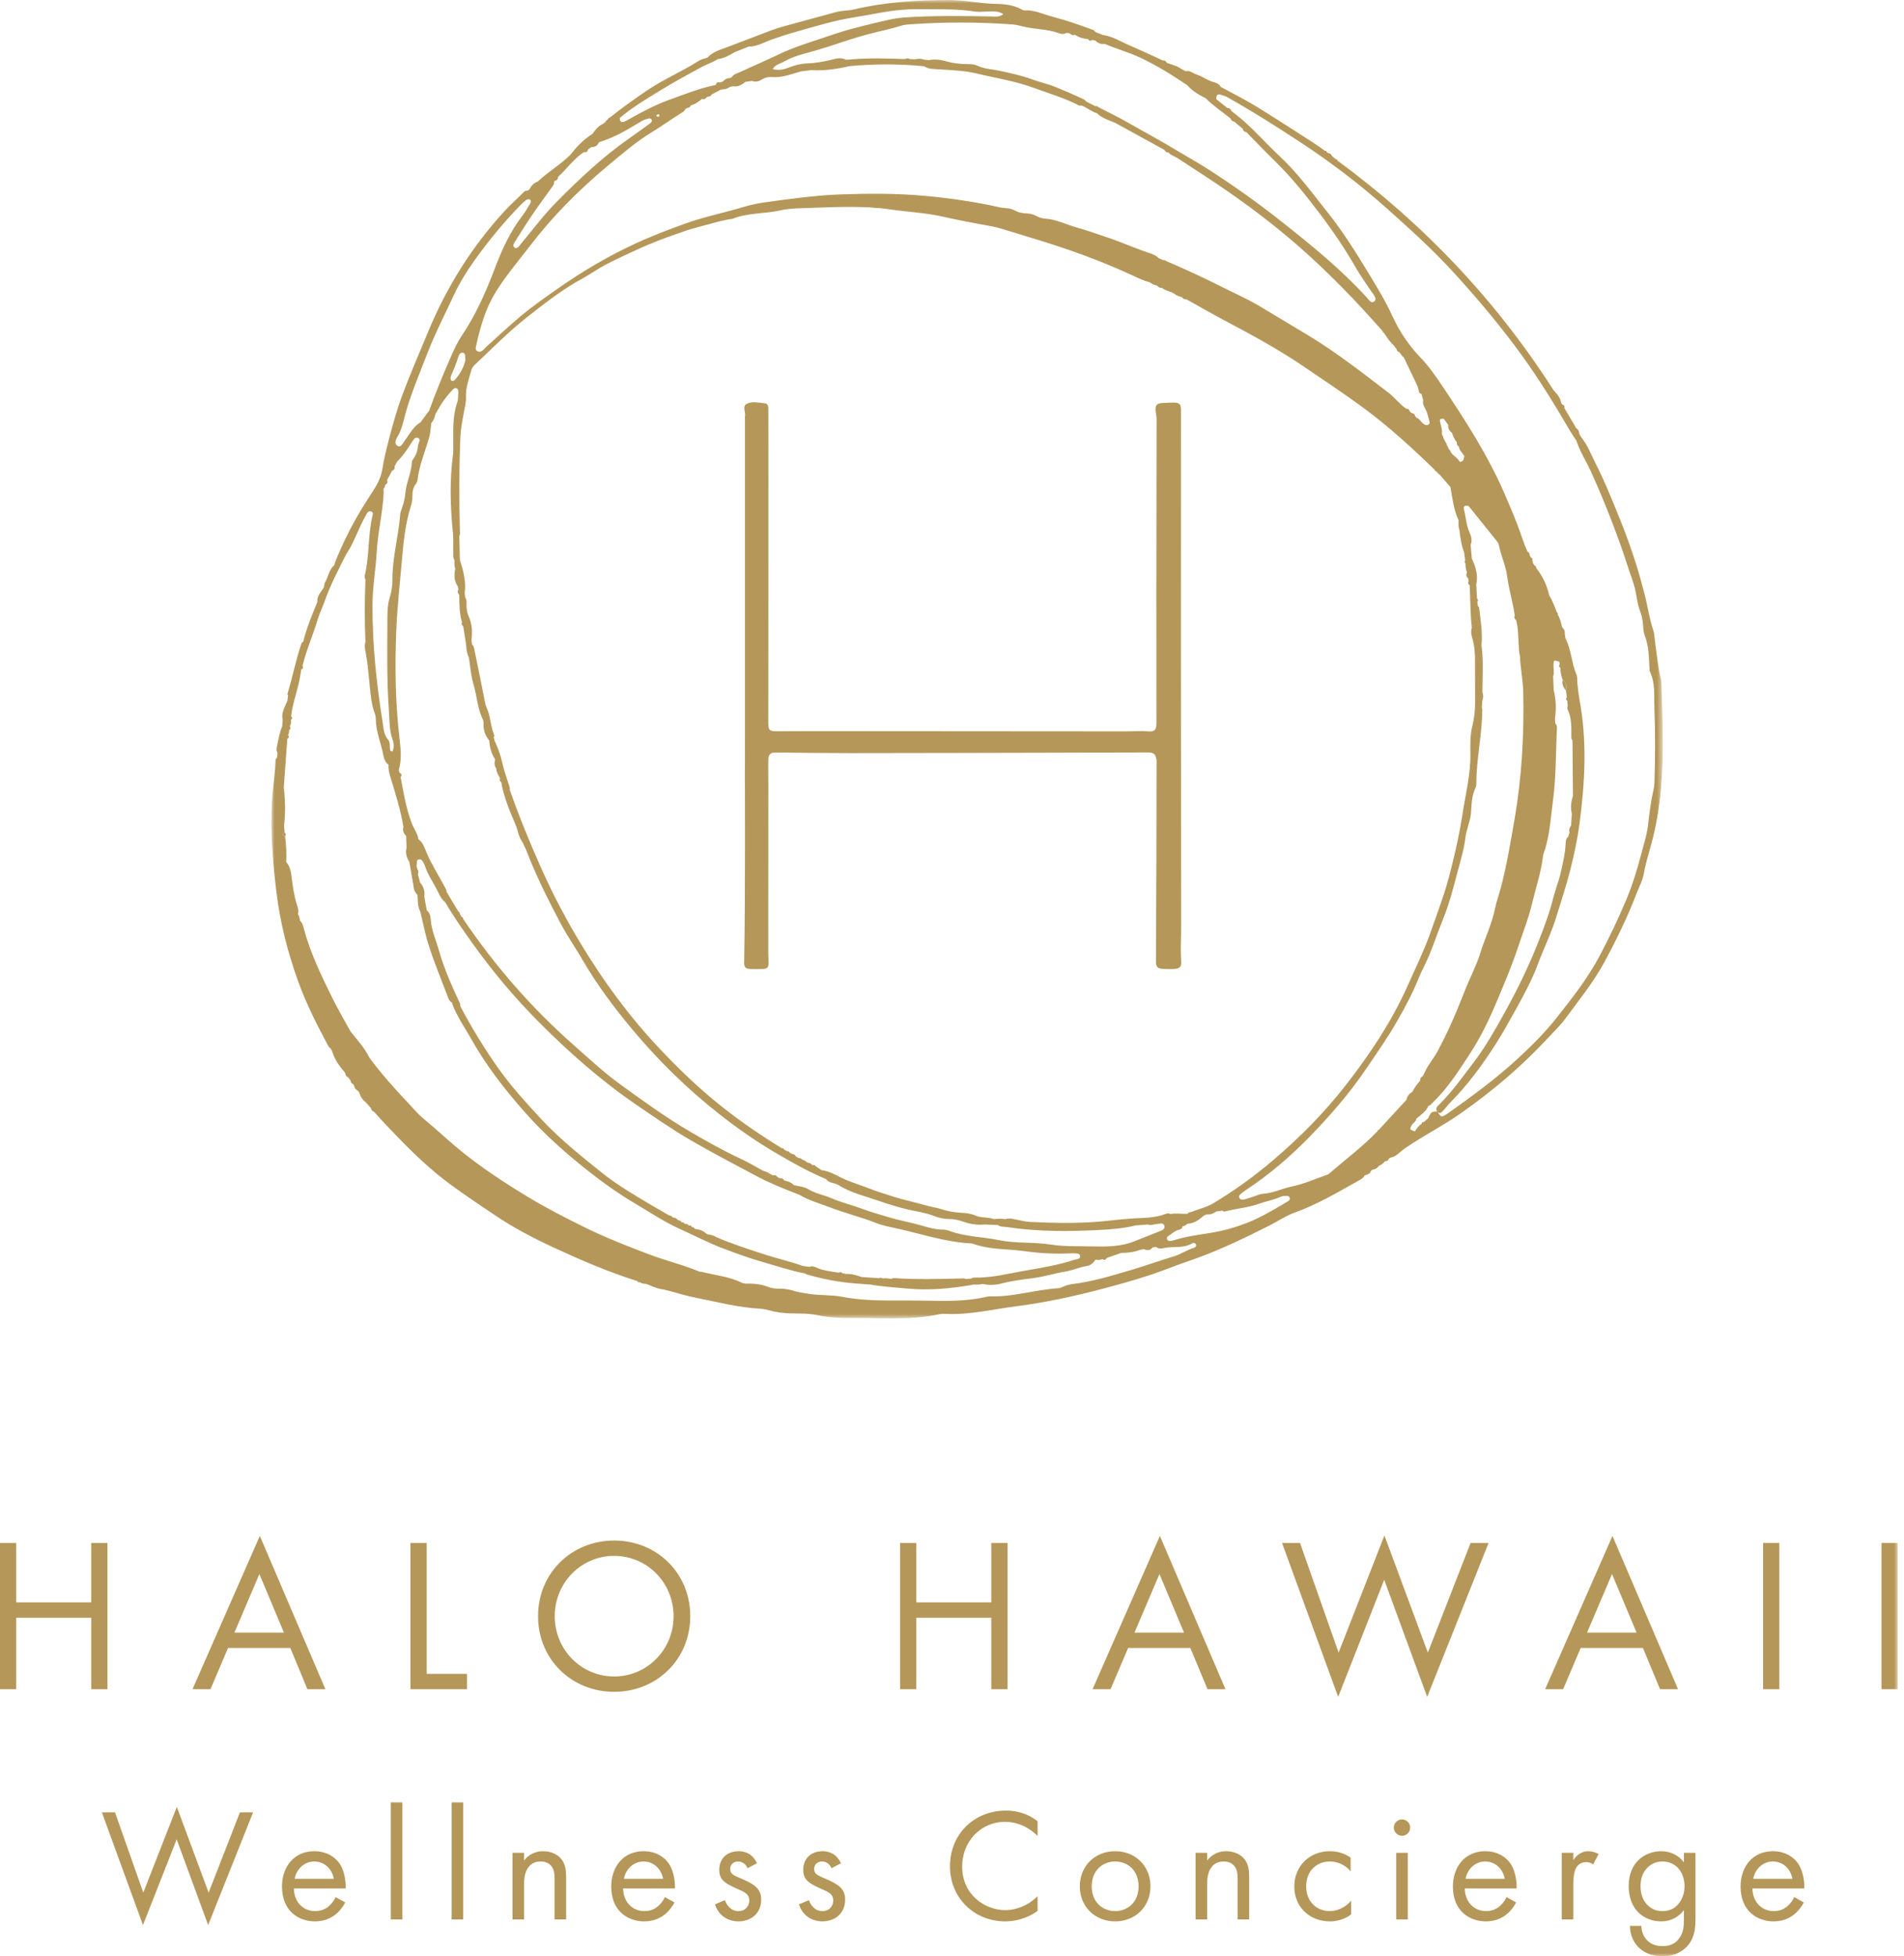 <?xml version="1.0" encoding="UTF-8"?>
<svg width="292px" height="300px" viewBox="0 0 292 300" version="1.1" xmlns="http://www.w3.org/2000/svg" xmlns:xlink="http://www.w3.org/1999/xlink">
    <title>Group 46</title>
    <defs>
        <polygon id="path-1" points="8.53333096e-15 0 213.378 0 213.378 202.175 8.53333096e-15 202.175"></polygon>
        <polygon id="path-3" points="0 300 291.038 300 291.038 0 0 0"></polygon>
    </defs>
    <g id="Design" stroke="none" stroke-width="1" fill="none" fill-rule="evenodd">
        <g id="Group-46">
            <g id="Group-3" transform="translate(41.629, 0)">
                <mask id="mask-2" fill="white">
                    <use xlink:href="#path-1"></use>
                </mask>
                <g id="Clip-2"></g>
                <path d="M212.104,119.84 C212.09,120.281 212.049,120.73 211.948,121.158 C211.523,122.969 211.314,124.802 211.098,126.649 C210.928,128.109 210.44,129.571 210.057,131.02 C209.425,133.409 208.709,135.772 207.742,138.059 C206.533,140.914 205.208,143.703 203.764,146.449 C201.913,149.968 199.48,153.063 197.039,156.146 C195.311,158.328 193.326,160.304 191.277,162.207 C187.897,165.344 184.192,168.057 180.437,170.713 C180.401,170.739 180.364,170.762 180.326,170.786 C179.417,171.355 179.387,171.369 178.877,170.536 C179.28,170.869 179.536,170.477 179.767,170.236 C180.133,169.855 180.44,169.424 180.816,169.043 C183.468,166.351 185.691,163.328 187.727,160.149 C188.873,158.358 189.893,156.501 190.92,154.647 C192.142,152.44 193.336,150.217 194.223,147.843 C195.134,145.404 196.292,143.075 197.062,140.562 C197.799,138.157 198.602,135.751 199.21,133.324 C199.774,131.07 200.273,128.769 200.587,126.437 C201.453,119.994 201.796,113.568 200.579,107.132 C200.431,106.35 200.37,105.551 200.279,104.759 C200.228,104.32 200.309,103.831 200.142,103.447 C199.364,101.654 199.363,99.631 198.448,97.886 C198.287,98.207 198.299,98.508 198.376,98.799 C198.299,98.508 198.287,98.207 198.448,97.886 C198.411,97.633 198.374,97.379 198.338,97.125 C198.133,97.019 198.001,96.88 197.932,96.713 C198.001,96.88 198.133,97.019 198.338,97.125 C198.399,96.704 198.173,96.409 197.901,96.135 C197.798,95.444 197.576,94.792 197.249,94.176 C197.325,94.042 197.28,93.961 197.139,93.921 C196.806,93.01 196.453,92.109 195.95,91.275 C195.639,90.795 195.343,90.307 195.076,89.806 C195.343,90.307 195.639,90.795 195.95,91.275 C195.621,89.758 194.971,88.392 194.019,87.168 C193.962,86.978 193.914,86.78 193.696,86.701 L193.697,86.701 C193.625,86.597 193.554,86.494 193.483,86.39 C193.47,86.437 193.465,86.478 193.467,86.515 C193.465,86.478 193.47,86.437 193.483,86.39 C193.453,86.235 193.424,86.08 193.395,85.925 C193.429,85.7 193.308,85.563 193.129,85.459 C193.074,85.361 193.019,85.262 192.964,85.164 C192.992,84.895 192.869,84.713 192.635,84.596 C192.047,83.318 191.65,81.968 191.154,80.656 C190.531,79.005 189.832,77.382 189.133,75.762 C186.56,69.802 183.047,64.382 179.448,59.017 C178.465,57.551 177.427,56.087 176.209,54.82 C174.371,52.908 172.952,50.75 171.862,48.369 C170.826,46.108 169.534,44.005 168.247,41.885 C166.295,38.669 164.297,35.476 161.955,32.545 C159.615,29.618 157.418,26.564 154.646,23.981 C152.71,22.177 150.956,20.173 148.96,18.424 C148.396,17.929 147.795,17.478 147.21,17.006 C147.125,16.699 146.914,16.564 146.605,16.567 C146.035,16.112 145.465,15.657 144.896,15.202 C144.807,15.21 144.72,15.196 144.633,15.17 C144.72,15.196 144.807,15.21 144.896,15.202 C144.898,14.703 144.997,14.317 145.641,14.543 C145.886,14.629 146.134,14.707 146.381,14.789 C150.28,16.961 154.048,19.353 157.776,21.797 C162.477,24.881 166.945,28.285 171.146,32.037 C174.682,35.195 178.196,38.37 181.392,41.878 C185.121,45.972 188.676,50.204 191.917,54.702 C194.584,58.406 196.947,62.293 199.245,66.226 C199.512,66.682 199.827,67.11 200.12,67.552 C200.299,67.614 200.444,67.627 200.558,67.593 C200.444,67.627 200.299,67.614 200.12,67.552 C200.643,69.208 201.608,70.656 202.322,72.223 C203.952,75.801 205.407,79.44 206.747,83.139 C207.455,85.094 208.054,87.079 208.749,89.034 C209.064,89.918 209.245,90.826 209.396,91.742 C209.503,92.401 209.646,93.047 209.882,93.672 C210.149,94.381 210.312,95.108 210.357,95.87 C210.388,96.398 210.42,96.955 210.609,97.439 C211.235,99.046 211.243,100.729 211.334,102.407 C211.344,102.583 211.31,102.784 211.383,102.932 C212.272,104.767 212.018,106.757 212.093,108.679 C212.24,112.396 212.218,116.12 212.104,119.84 M177.411,171.474 C177.87,171.667 178.153,171.86 178.26,172.071 C178.153,171.86 177.87,171.667 177.411,171.474 C177.17,171.681 176.929,171.887 176.688,172.093 C176.485,172.039 176.394,172.119 176.405,172.325 C175.952,172.621 175.624,173.028 175.368,173.497 C174.571,173.246 174.541,173.173 174.835,172.601 C175.037,172.209 175.528,172.03 175.585,171.543 C176.278,170.952 177.077,170.46 177.441,169.562 C177.74,169.535 177.881,169.286 178.067,169.108 C180.388,166.888 182.094,164.194 183.83,161.533 C185.501,158.973 186.812,156.225 187.994,153.396 C189.102,150.745 190.232,148.097 191.134,145.379 C191.897,143.081 192.797,140.826 193.359,138.445 C193.906,136.133 194.683,133.875 194.977,131.501 C195.004,131.282 195.037,131.057 195.111,130.851 C196.041,128.284 196.16,125.551 196.522,122.898 C197.004,119.358 196.96,115.745 197.122,112.163 C197.141,111.739 197.245,111.268 196.879,110.905 C196.869,110.646 196.859,110.388 196.849,110.129 C196.797,110.093 196.725,110.061 196.664,110.027 C196.725,110.061 196.797,110.093 196.849,110.129 C197.047,108.69 197.013,107.261 196.652,105.848 L196.561,103.745 C196.767,103.141 196.592,102.526 196.618,101.917 C196.649,101.203 196.66,101.2 197.498,101.477 C197.527,101.606 197.557,101.735 197.587,101.864 C197.388,102.083 197.447,102.256 197.683,102.397 C197.747,102.34 197.79,102.286 197.815,102.236 C197.79,102.286 197.747,102.34 197.683,102.397 C197.676,103.031 197.784,103.644 198.021,104.233 C198.096,104.284 198.162,104.338 198.221,104.393 C198.396,104.561 198.497,104.752 198.547,104.958 C198.613,105.233 198.588,105.537 198.522,105.853 C198.572,106.204 198.621,106.555 198.672,106.905 C198.811,106.984 198.893,107.068 198.908,107.161 C198.893,107.068 198.811,106.984 198.672,106.905 C198.496,107.114 198.496,107.302 198.735,107.463 C198.757,107.717 198.78,107.972 198.802,108.227 C198.785,108.395 198.697,108.599 198.76,108.728 C199.401,110.033 199.364,111.43 199.354,112.826 C199.352,113.084 199.344,113.354 199.531,113.571 C199.552,116.408 199.574,119.245 199.595,122.081 C199.292,122.964 199.219,123.862 199.426,124.777 C199.391,125.384 199.355,125.991 199.319,126.597 C199.426,126.765 199.493,126.923 199.507,127.069 C199.493,126.923 199.426,126.765 199.319,126.598 C199.062,126.921 198.956,127.278 199.073,127.686 C199.139,127.654 199.197,127.619 199.248,127.583 C199.197,127.619 199.139,127.654 199.073,127.686 C199.005,127.893 198.937,128.099 198.868,128.306 C198.976,128.505 198.998,128.716 198.999,128.935 C198.998,128.716 198.976,128.505 198.868,128.306 C198.438,128.666 198.497,129.187 198.465,129.655 C198.37,131.075 198.03,132.445 197.723,133.826 C197.435,135.125 196.916,136.351 196.597,137.633 C196.008,139.995 195.147,142.265 194.261,144.518 C192.792,148.256 191.021,151.862 189.072,155.376 C187.658,157.927 186.222,160.469 184.457,162.798 C182.753,165.045 181.124,167.355 179.114,169.356 C178.844,169.624 178.407,169.955 178.795,170.456 C177.963,170.405 177.784,170.541 177.411,171.474 M176.611,168.986 C176.547,169 176.48,169.026 176.411,169.066 C176.48,169.026 176.547,169 176.611,168.986 M193.474,86.537 C193.484,86.598 193.513,86.645 193.571,86.672 C193.513,86.645 193.484,86.598 193.474,86.537 M190.96,94.877 C190.966,94.843 190.967,94.81 190.965,94.778 C190.967,94.81 190.966,94.843 190.96,94.877 M169.801,173.287 C169.666,173.246 169.618,173.295 169.657,173.43 C167.321,175.866 164.614,177.879 162.074,180.081 C160.197,180.727 158.359,181.557 156.431,181.959 C154.963,182.265 153.605,182.959 152.088,183.06 C151.572,183.094 151.071,183.347 150.564,183.505 C150.141,183.637 149.726,183.796 149.299,183.906 C148.999,183.983 148.64,184.036 148.456,183.72 C148.247,183.364 148.571,183.162 148.801,182.964 C148.968,182.82 149.147,182.687 149.331,182.565 C153.088,180.099 156.478,177.169 159.573,173.946 C162.51,170.888 165.301,167.687 167.708,164.153 C169.427,161.629 171.189,159.139 172.697,156.481 C173.875,154.404 175.021,152.31 175.903,150.083 C176.163,149.426 176.469,148.786 176.786,148.155 C177.94,145.859 178.679,143.399 179.644,141.03 C180.616,138.644 181.258,136.159 181.905,133.696 C182.36,131.963 182.899,130.216 183.117,128.41 C183.196,127.756 183.4,127.115 183.578,126.475 C183.745,125.877 183.918,125.282 183.963,124.659 C184.058,123.335 184.066,121.997 184.675,120.766 C184.751,120.612 184.784,120.421 184.783,120.248 C184.771,116.384 185.696,112.594 185.69,108.73 C185.689,108.645 185.644,108.56 185.62,108.475 C185.647,108.134 185.673,107.792 185.7,107.45 C185.879,107.009 185.862,106.565 185.713,106.121 C185.726,103.742 185.907,101.361 185.572,98.989 C185.768,97.024 185.437,95.091 185.207,93.152 C185.199,93.083 185.098,93.025 185.04,92.962 C185.003,92.74 184.967,92.517 184.93,92.295 C185.088,92.106 185.06,91.932 184.887,91.77 L184.768,89.648 C185.082,88.223 184.691,86.917 184.09,85.646 C184.028,84.94 183.966,84.233 183.904,83.527 C184.209,82.819 183.972,82.16 183.692,81.522 C183.213,80.43 183.179,79.236 182.88,78.102 C182.729,77.528 183.165,77.479 183.612,77.607 C185.023,79.36 186.437,81.11 187.841,82.868 C188.005,83.073 188.19,83.307 188.235,83.552 C188.543,85.198 189.303,86.708 189.518,88.403 C189.772,90.407 190.399,92.36 190.672,94.374 C190.548,94.672 190.637,94.907 190.884,95.095 C191.233,96.347 191.191,97.641 191.29,98.919 C191.33,99.447 191.288,99.984 191.465,100.497 C191.528,102.397 191.941,104.263 191.981,106.17 C192.121,112.777 191.749,119.338 190.604,125.859 C190.015,129.214 189.463,132.572 188.611,135.871 C188.312,137.028 187.887,138.155 187.65,139.322 C187.171,141.677 186.11,143.833 185.403,146.11 C184.779,148.122 183.767,150.01 182.997,151.98 C181.756,155.153 180.434,158.279 178.796,161.279 C178.162,162.44 177.257,163.426 176.767,164.662 C176.697,164.781 176.628,164.899 176.558,165.017 L176.558,165.017 C176.295,165.169 176.123,165.372 176.177,165.701 C175.71,166.228 175.29,166.787 174.979,167.423 C174.517,167.707 174.16,168.07 174.078,168.637 C172.652,170.187 171.227,171.737 169.801,173.287 M156.003,184.131 C155.835,184.269 155.631,184.366 155.441,184.477 C153.54,185.597 151.635,186.743 149.581,187.534 C148.24,188.05 146.853,188.493 145.414,188.796 C143.169,189.269 140.865,189.434 138.662,190.106 C138.493,190.157 138.324,190.216 138.15,190.244 C137.853,190.293 137.499,190.401 137.353,190.022 C137.232,189.708 137.532,189.556 137.738,189.409 C138.168,189.102 138.57,188.749 139.1,188.603 C139.397,188.522 139.71,188.427 139.728,188.028 C140.053,188.049 140.261,187.832 140.49,187.654 C141.481,187.607 142.237,187.082 142.94,186.449 C143.087,186.375 143.234,186.301 143.381,186.228 C143.952,186.284 144.451,186.102 144.907,185.773 C145.211,185.73 145.516,185.688 145.82,185.645 C145.937,185.696 146.071,185.815 146.167,185.79 C147.908,185.315 149.731,185.213 151.443,184.595 C152.56,184.192 153.746,183.999 154.837,183.496 C155.102,183.374 155.442,183.394 155.749,183.39 C155.917,183.388 156.088,183.463 156.157,183.662 C156.226,183.862 156.136,184.021 156.003,184.131 M21.273,129.758 C21.254,129.773 21.234,129.786 21.214,129.8 C21.234,129.786 21.254,129.773 21.273,129.758 M141.489,191.342 C140.386,191.663 139.454,192.349 138.334,192.679 C136.178,193.315 134.056,194.099 131.904,194.731 C128.949,195.599 125.984,196.517 122.902,196.895 C122.46,196.949 122.035,197.054 121.621,197.225 C121.295,197.36 120.957,197.531 120.616,197.552 C117.216,197.759 113.925,198.851 110.493,198.795 C110.229,198.791 109.955,198.792 109.7,198.852 C106.652,199.563 103.559,199.521 100.459,199.454 C98.467,199.411 96.473,199.433 94.48,199.426 C92.132,199.417 89.795,199.292 87.481,198.852 C85.736,198.52 83.944,198.686 82.193,198.366 C81.585,198.255 80.965,198.203 80.371,198.015 C79.52,197.745 78.654,197.59 77.758,197.604 C77.176,197.614 76.608,197.523 76.067,197.308 C74.975,196.874 73.832,196.822 72.679,196.835 C73.185,197.163 73.741,197.41 74.308,197.591 C73.741,197.41 73.185,197.163 72.679,196.835 C72.512,196.8 72.346,196.765 72.18,196.729 C71.974,196.829 71.778,196.863 71.587,196.857 C71.778,196.863 71.974,196.829 72.18,196.729 C70.193,195.727 67.979,195.554 65.868,195.005 C65.831,194.995 65.784,195.027 65.742,195.04 C65.78,195.123 65.806,195.25 65.848,195.317 C65.806,195.25 65.78,195.123 65.742,195.04 C63.135,193.946 60.376,193.294 57.74,192.285 C54.526,191.055 51.314,189.815 48.221,188.295 C45.132,186.777 42.065,185.204 39.124,183.417 C34.748,180.759 30.502,177.906 26.687,174.459 C25.541,173.424 24.367,172.418 23.187,171.421 C22.406,170.761 21.762,169.975 21.062,169.239 C18.931,166.994 16.872,164.689 15.027,162.201 C14.295,160.697 13.166,159.477 12.14,158.184 L12.13,158.169 C11.954,158.188 11.792,158.22 11.637,158.28 C11.792,158.22 11.954,158.188 12.13,158.169 C11.224,156.517 10.26,154.893 9.424,153.206 C7.686,149.698 5.971,146.175 4.959,142.365 C4.848,141.945 4.743,141.508 4.383,141.205 C4.361,140.834 4.252,140.488 4.069,140.166 C4.228,139.623 4.019,139.111 3.87,138.62 C3.456,137.264 3.257,135.876 3.088,134.475 C2.989,133.654 2.839,132.828 2.258,132.17 C2.017,132.317 1.958,132.518 1.945,132.733 C1.958,132.518 2.017,132.317 2.258,132.17 C2.34,130.853 2.252,129.544 2.089,128.238 C1.949,128.179 1.853,128.115 1.807,128.045 C1.776,127.999 1.767,127.95 1.783,127.898 C1.805,127.82 1.882,127.735 2.019,127.644 C1.991,127.3 1.963,126.957 1.934,126.613 C1.78,126.584 1.665,126.516 1.588,126.42 C1.665,126.516 1.78,126.584 1.934,126.613 C2.167,124.645 2.118,122.679 1.891,120.715 C2.071,118.241 2.251,115.768 2.431,113.295 C2.305,113.194 2.241,113.106 2.227,113.027 C2.241,113.106 2.305,113.194 2.431,113.295 C2.692,113.143 2.734,112.949 2.544,112.709 C2.681,112.48 2.727,112.231 2.701,111.967 C2.579,111.867 2.516,111.779 2.505,111.7 C2.516,111.779 2.579,111.867 2.701,111.967 C2.953,111.813 2.989,111.618 2.816,111.381 C2.978,111.065 3.04,110.731 3,110.377 C2.864,110.283 2.8,110.192 2.803,110.102 C2.8,110.191 2.864,110.283 3,110.377 C3.231,110.206 3.232,110.026 3.018,109.84 C3.26,107.654 4.125,105.606 4.449,103.438 C4.488,103.179 4.526,102.92 4.564,102.661 C4.434,102.532 4.374,102.429 4.37,102.347 C4.374,102.429 4.434,102.532 4.564,102.661 C4.845,102.546 4.893,102.348 4.772,102.088 C5.359,99.649 6.389,97.354 7.103,94.955 C7.377,94.032 7.822,93.161 8.142,92.249 C9.024,89.734 10.259,87.382 11.451,85.01 C12.349,83.701 12.924,82.225 13.579,80.796 C13.892,80.114 14.232,79.452 14.597,78.801 C14.752,78.526 15.011,78.285 15.357,78.456 C15.657,78.605 15.539,78.909 15.48,79.162 C14.786,82.14 15.04,85.24 14.32,88.216 C14.268,88.429 14.285,88.656 14.419,88.852 C14.291,92.035 14.269,95.219 14.419,98.403 C14.212,99.018 14.371,99.633 14.483,100.226 C14.792,101.877 14.902,103.548 15.077,105.214 C15.224,106.616 15.328,108.027 15.837,109.366 C15.944,109.65 16.007,109.969 16.008,110.271 C16.012,112.202 16.82,113.962 17.166,115.82 C17.268,116.364 17.459,116.928 17.97,117.28 C17.9,117.906 18.052,118.512 18.228,119.093 C18.998,121.639 19.814,124.172 20.238,126.807 C20.079,127.355 20.258,127.799 20.658,128.175 C20.681,128.783 20.703,129.391 20.725,129.999 C20.81,129.987 20.888,129.964 20.961,129.936 C20.888,129.964 20.81,129.987 20.725,129.999 C20.521,130.791 20.715,131.506 21.15,132.174 C21.369,133.439 21.588,134.703 21.808,135.968 C21.986,135.978 22.126,135.927 22.248,135.846 C22.126,135.927 21.986,135.978 21.808,135.968 C21.813,136.477 22.069,136.871 22.388,137.236 C22.481,138.078 22.376,138.955 22.811,139.74 C23.242,141.395 23.528,143.078 24.046,144.723 C24.933,147.547 26.068,150.269 27.115,153.027 C27.223,153.309 27.362,153.599 27.68,153.727 C27.827,154.336 28.124,154.88 28.399,155.437 C29.047,156.748 29.874,157.955 30.584,159.228 C32.901,163.383 35.813,167.115 38.947,170.649 C41.811,173.878 45.042,176.76 48.433,179.446 C50.795,181.317 53.246,183.064 55.839,184.594 C58.094,185.925 60.271,187.395 62.673,188.471 C64.843,189.444 66.955,190.563 69.173,191.407 C71.226,192.189 73.296,192.943 75.425,193.545 C77.58,194.154 79.698,194.889 81.91,195.29 C81.936,195.325 81.956,195.381 81.99,195.391 C84.534,196.146 87.127,196.639 89.776,196.829 C90.47,196.88 91.164,196.93 91.859,196.981 C93.637,197.306 95.449,197.389 97.239,197.571 C100.763,197.93 104.294,197.6 107.786,196.971 C108.222,197.007 108.656,196.996 109.084,196.889 C110.051,197.095 111.038,197.068 111.97,196.82 C113.56,196.398 115.185,196.209 116.802,195.998 C118.516,195.775 120.158,195.241 121.862,194.963 C122.922,194.789 123.947,194.309 125.046,194.139 C125.604,194.052 126.068,193.666 126.377,193.153 L126.377,193.153 C126.738,193.255 127.089,193.223 127.433,193.079 C127.728,193.279 127.952,193.212 128.109,192.897 C128.858,192.639 129.607,192.381 130.356,192.123 C130.337,191.995 130.3,191.896 130.248,191.82 C130.3,191.896 130.337,191.995 130.356,192.123 C131.368,192.138 132.352,191.985 133.304,191.637 C133.194,191.532 133.069,191.48 132.934,191.452 C132.833,191.432 132.725,191.425 132.613,191.421 C132.539,191.418 132.462,191.416 132.385,191.411 C132.462,191.416 132.539,191.418 132.613,191.421 C132.725,191.425 132.833,191.432 132.934,191.452 C133.069,191.48 133.194,191.532 133.304,191.637 C133.473,191.607 133.642,191.577 133.811,191.548 C134.318,191.786 134.776,191.78 135.136,191.284 C135.316,191.261 135.497,191.238 135.676,191.216 C135.707,191.161 135.742,191.107 135.775,191.052 C135.742,191.107 135.707,191.161 135.676,191.216 C136.062,191.558 136.534,191.455 136.946,191.371 C138.36,191.083 139.887,191.473 141.214,190.65 C141.393,190.539 141.681,190.591 141.778,190.829 C141.877,191.072 141.709,191.278 141.489,191.342 M7.528,156.513 C7.529,156.513 7.529,156.513 7.529,156.513 C7.641,156.516 7.714,156.565 7.746,156.65 C7.714,156.565 7.641,156.516 7.528,156.513 M16.658,75.51 C16.643,75.569 16.633,75.631 16.627,75.694 C16.633,75.631 16.643,75.569 16.658,75.51 M16.886,75.121 C16.793,75.2 16.733,75.295 16.693,75.398 C16.733,75.295 16.793,75.2 16.886,75.121 M19.091,70.075 C19.17,70.302 19.194,70.579 19.273,70.796 C20.03,70.059 20.631,69.2 21.205,68.322 C21.302,68.174 21.385,68.016 21.487,67.871 C21.736,67.516 21.999,66.95 22.461,67.15 C23.009,67.387 22.523,67.917 22.486,68.313 C22.417,69.072 22.208,69.788 21.727,70.407 C21.623,70.541 21.539,70.728 21.532,70.894 C21.462,72.504 20.691,73.963 20.546,75.56 C20.47,76.395 20.27,77.218 19.977,78.014 C19.871,78.303 19.769,78.607 19.746,78.911 C19.487,82.262 18.526,85.53 18.555,88.915 C18.562,89.851 18.409,90.759 18.132,91.658 C17.763,92.857 17.785,94.113 17.78,95.348 C17.761,99.863 17.684,104.379 18.009,108.892 C18.12,110.433 18.057,111.975 18.587,113.468 C18.785,114.027 18.827,114.656 18.558,115.243 C18.116,115.168 18.178,114.864 18.16,114.623 C18.131,114.225 18.186,113.771 17.918,113.471 C17.211,112.678 17.2,111.684 17.049,110.736 C16.093,104.74 15.463,98.713 15.497,92.634 C15.512,89.932 16.004,87.262 16.15,84.569 C16.313,81.557 17.08,78.622 17.209,75.61 C17.218,75.394 17.198,75.177 17.191,74.96 C17.355,74.777 17.439,74.56 17.47,74.319 C17.784,74.173 17.846,73.932 17.734,73.624 L18.509,72.171 C18.834,72.065 18.962,71.849 18.877,71.513 C19.009,71.274 19.141,71.035 19.273,70.796 C19.194,70.579 19.17,70.302 19.091,70.075 C19.052,69.962 18.998,69.861 18.917,69.786 C18.998,69.861 19.052,69.962 19.091,70.075 M19.29,67.033 C20.017,65.882 20.232,64.551 20.587,63.297 C21.453,60.229 22.71,57.317 23.844,54.355 C25.031,51.256 26.555,48.31 27.949,45.304 C28.848,43.363 29.979,41.562 31.203,39.846 C33.334,36.859 35.683,34.031 38.248,31.395 C38.494,31.142 38.764,30.91 39.042,30.692 C39.216,30.555 39.44,30.461 39.647,30.618 C39.87,30.789 39.788,31.026 39.675,31.213 C39.31,31.819 38.969,32.447 38.539,33.004 C36.629,35.474 35.353,38.27 34.256,41.165 C32.894,44.758 31.354,48.257 29.195,51.47 C28.414,52.633 27.848,53.954 27.285,55.248 C26.18,57.787 25.132,60.351 24.196,62.96 C23.746,63.566 23.295,64.171 22.845,64.777 C21.699,65.456 21.15,66.645 20.384,67.65 C20.103,68.019 19.879,68.684 19.314,68.357 C18.828,68.075 19.042,67.425 19.29,67.033 M43.466,27.711 L43.466,27.711 C43.806,27.669 43.955,27.469 43.943,27.135 C45.312,25.907 46.357,24.341 47.925,23.32 C48.269,23.405 48.475,23.273 48.547,22.927 C48.7,22.812 48.853,22.697 49.006,22.582 C49.075,22.366 49.176,22.206 49.306,22.093 C49.176,22.206 49.075,22.366 49.006,22.582 C49.509,22.542 49.974,22.437 50.169,21.884 C50.252,21.881 50.307,21.839 50.336,21.762 L50.336,21.762 C51.556,21.398 52.715,20.884 53.831,20.284 C54.88,19.721 55.888,19.08 56.927,18.496 C57.191,18.347 57.499,18.271 57.795,18.187 C57.967,18.137 58.184,18.153 58.282,18.305 C58.422,18.523 58.304,18.744 58.118,18.88 C57.083,19.637 56.048,20.394 54.997,21.128 C50.884,23.998 47.247,27.407 43.732,30.964 C41.77,32.95 40.107,35.181 38.322,37.313 C38.209,37.449 38.111,37.599 37.993,37.73 C37.813,37.929 37.589,38.164 37.319,37.995 C36.982,37.784 37.104,37.44 37.271,37.175 C38.167,35.761 39.05,34.337 39.992,32.954 C41.01,31.459 42.089,30.005 43.141,28.532 C43.269,28.353 43.403,28.172 43.317,27.929 C43.367,27.856 43.416,27.783 43.466,27.711 M43.495,27.371 C43.469,27.43 43.456,27.5 43.456,27.581 C43.456,27.5 43.469,27.43 43.495,27.371 M51.601,20.075 C51.654,20.13 51.717,20.179 51.795,20.222 C51.717,20.179 51.654,20.13 51.601,20.075 M51.469,19.878 C51.48,19.9 51.492,19.921 51.504,19.942 C51.492,19.921 51.48,19.9 51.469,19.878 M59.526,13.935 C61.659,12.618 63.868,11.42 66.075,10.227 C66.846,9.811 67.708,9.562 68.443,9.062 C68.439,8.91 68.413,8.784 68.358,8.691 C68.413,8.784 68.439,8.91 68.443,9.062 C69.439,8.968 70.257,8.441 71.099,7.974 C71.801,7.696 72.503,7.418 73.205,7.14 C74.485,7.156 75.578,6.466 76.72,6.065 C77.969,5.626 79.238,5.211 80.499,4.857 C83.475,4.023 86.436,3.1 89.508,2.635 C91.826,2.285 94.109,1.721 96.455,1.526 C97.296,1.456 98.135,1.401 98.974,1.414 C101.893,1.462 104.818,1.295 107.728,1.749 C108.591,1.884 109.496,1.752 110.382,1.746 C110.987,1.743 111.595,1.739 112.248,2.173 C111.596,2.655 110.976,2.537 110.39,2.525 C105.963,2.434 101.533,2.384 97.115,2.676 C95.407,2.789 93.713,3.249 92.037,3.654 C90.066,4.13 88.088,4.618 86.176,5.281 C83.303,6.277 80.363,7.092 77.61,8.426 C75.705,9.348 73.752,10.172 71.833,11.066 C71.406,11.264 70.887,11.345 70.624,11.818 C71.636,11.862 72.446,11.319 73.306,10.924 C72.446,11.319 71.636,11.862 70.625,11.818 C70.517,11.87 70.409,11.923 70.3,11.975 C69.85,11.968 69.51,12.18 69.227,12.508 C69.071,12.557 68.914,12.606 68.758,12.655 C68.429,12.556 68.222,12.659 68.165,13.012 C68.165,13.012 68.131,13.03 68.131,13.03 C65.666,13.525 63.334,14.47 60.989,15.313 C58.907,16.061 56.915,17.11 54.973,18.208 C54.668,18.381 54.361,18.568 54.031,18.674 C53.539,18.832 53.422,18.507 53.417,18.1 C55.294,16.479 57.43,15.229 59.526,13.935 M70.812,7.86 C70.787,7.86 70.761,7.862 70.734,7.865 C70.761,7.862 70.787,7.86 70.812,7.86 M63.023,16.818 C62.895,16.825 62.767,16.827 62.645,16.812 C62.767,16.827 62.895,16.825 63.023,16.818 M59.042,17.71 C59.038,17.661 59.138,17.577 59.207,17.553 C59.327,17.511 59.454,17.518 59.516,17.667 C59.516,17.809 59.424,17.885 59.301,17.898 C59.172,17.912 59.054,17.845 59.042,17.71 M177.405,62.491 C177.485,62.681 177.557,62.878 177.62,63.084 C177.557,62.878 177.485,62.681 177.405,62.491 M183.405,70.464 C183.436,70.538 183.464,70.613 183.491,70.69 C183.464,70.613 183.436,70.538 183.405,70.464 M180.073,67.98 C180.103,68.022 180.144,68.057 180.183,68.093 C180.144,68.057 180.103,68.022 180.073,67.98 M179.557,66.966 C179.566,66.986 179.58,67.002 179.601,67.016 C179.58,67.002 179.566,66.986 179.557,66.966 M33.725,112.812 C33.759,112.832 33.795,112.858 33.832,112.884 C33.87,112.911 33.907,112.938 33.943,112.962 C33.907,112.938 33.87,112.911 33.832,112.884 C33.795,112.858 33.759,112.832 33.725,112.812 M30.631,100.795 C30.648,100.796 30.665,100.795 30.68,100.794 C30.665,100.795 30.648,100.796 30.631,100.795 M27.474,58.01 C27.458,57.686 27.637,57.421 27.753,57.134 C28.052,56.396 28.379,55.664 28.599,54.901 C28.723,54.473 28.902,54.047 29.312,54.085 C29.838,54.135 29.654,54.701 29.751,55.161 C29.512,56.317 28.928,57.38 28.08,58.304 C28.007,58.384 27.843,58.425 27.729,58.412 C27.51,58.386 27.483,58.184 27.474,58.01 M21.411,129.639 C21.463,129.591 21.514,129.54 21.563,129.487 C21.628,129.417 21.692,129.346 21.756,129.275 C21.692,129.346 21.628,129.417 21.563,129.487 C21.514,129.54 21.463,129.591 21.411,129.639 M108.533,196.273 C108.435,196.276 108.337,196.28 108.24,196.281 C108.337,196.28 108.435,196.276 108.533,196.273 M107.743,195.913 C107.58,195.909 107.414,196.019 107.249,196.076 C107.007,196.094 106.764,196.112 106.521,196.13 C106.553,196.221 106.415,196.346 106.322,196.462 C106.269,196.528 106.232,196.592 106.249,196.645 C106.232,196.592 106.269,196.528 106.322,196.462 C106.415,196.346 106.553,196.221 106.52,196.13 C106.394,196.098 106.267,196.036 106.142,196.039 C102.592,196.131 99.043,196.224 95.494,195.994 C95.33,195.984 95.159,196.07 94.991,196.112 C94.571,196.012 94.148,195.994 93.72,196.039 C93.543,195.92 93.36,195.913 93.17,196.007 C92.281,195.946 91.391,195.885 90.502,195.823 C89.719,195.525 88.917,195.321 88.07,195.351 C87.909,195.316 87.749,195.282 87.587,195.247 C87.417,195.071 87.221,195.045 87.004,195.15 C86.759,195.117 86.513,195.084 86.268,195.052 C85.331,194.893 84.388,194.777 83.515,194.343 C83.215,194.194 82.852,194.121 82.501,194.262 C82.253,194.233 82.005,194.203 81.757,194.174 L81.477,194.127 C79.567,193.431 77.578,193 75.645,192.369 C73.17,191.561 70.696,190.768 68.301,189.742 C67.864,189.47 67.381,189.337 66.873,189.28 C66.837,189.225 66.785,189.198 66.719,189.2 C66.254,188.733 65.67,188.539 65.033,188.47 C64.985,188.404 64.92,188.367 64.838,188.36 C64.805,188.201 64.71,188.156 64.561,188.211 C64.562,188.211 64.491,188.173 64.491,188.173 C64.415,187.943 64.246,187.892 64.03,187.932 C64.03,187.932 63.959,187.896 63.959,187.896 C63.84,187.688 63.652,187.666 63.442,187.704 L63.409,187.692 C63.297,187.501 63.127,187.423 62.911,187.439 C62.911,187.439 62.887,187.424 62.887,187.424 C62.808,187.211 62.65,187.125 62.429,187.14 C62.429,187.14 62.367,187.105 62.367,187.105 C62.155,186.841 61.878,186.706 61.542,186.689 L61.522,186.68 C61.403,186.498 61.245,186.385 61.018,186.395 C60.101,185.864 59.18,185.34 58.268,184.801 C55.636,183.248 52.994,181.689 50.609,179.781 C47.328,177.155 44.05,174.51 41.186,171.407 C38.903,168.933 36.636,166.441 34.698,163.684 C32.585,160.679 30.669,157.546 28.959,154.291 L28.959,154.291 C28.95,154.161 28.978,154.015 28.927,153.905 C27.682,151.236 26.473,148.546 25.675,145.709 C25.249,144.196 24.572,142.746 24.441,141.148 C24.395,140.589 24.346,139.998 23.827,139.613 C23.699,138.916 23.571,138.219 23.443,137.522 C23.551,136.704 23.357,135.974 22.801,135.351 C22.687,134.916 22.573,134.481 22.459,134.046 C22.592,133.762 22.562,133.498 22.358,133.256 C22.321,133.09 22.285,132.925 22.248,132.759 C22.267,132.674 22.296,132.589 22.302,132.502 C22.322,132.21 22.223,131.837 22.657,131.779 C23.023,131.73 23.18,132.033 23.323,132.307 C23.405,132.462 23.49,132.619 23.543,132.785 C23.944,134.048 24.695,135.142 25.311,136.295 C25.691,137.007 25.96,137.832 26.649,138.358 C27.872,140.459 29.261,142.445 30.67,144.428 C33.78,148.808 37.211,152.906 40.992,156.708 C45.649,161.391 50.587,165.748 56.059,169.478 C58.802,171.348 61.527,173.249 64.4,174.909 C67.615,176.767 70.906,178.494 74.186,180.239 C76.362,181.398 78.641,182.339 80.95,183.203 C82.395,184.091 84.033,184.515 85.595,185.12 C87.943,186.029 90.401,186.617 92.747,187.547 C93.806,187.966 94.957,188.165 96.078,188.415 C99.738,189.233 103.321,190.437 107.104,190.656 C107.28,190.666 107.465,190.674 107.627,190.733 C110.207,191.678 112.95,191.492 115.61,191.871 C117.931,192.202 120.28,192.304 122.63,192.193 C122.763,192.187 122.897,192.18 123.029,192.193 C123.41,192.23 123.977,192.126 124.018,192.614 C124.059,193.106 123.468,193.077 123.109,193.194 C120.708,193.977 118.207,194.396 115.743,194.821 C113.102,195.276 110.466,195.979 107.743,195.913 M132.41,190.316 C130.266,191.198 128.013,191.182 125.761,191.128 C123.683,191.08 121.576,191.17 119.537,190.849 C116.9,190.435 114.199,190.705 111.633,190.177 C109.084,189.653 106.432,189.672 103.963,188.743 C103.598,188.606 103.184,188.555 102.79,188.545 C101.715,188.516 100.709,188.22 99.683,187.924 C97.995,187.438 96.252,187.14 94.573,186.627 C93.27,186.229 91.946,185.869 90.673,185.394 C89.059,184.793 87.376,184.39 85.801,183.71 C84.676,183.224 83.446,183.035 82.382,182.383 C81.7,181.963 80.875,181.919 80.107,181.734 C79.723,181.288 79.192,181.145 78.649,181.026 C78.502,180.755 78.283,180.63 77.972,180.688 C77.845,180.62 77.718,180.553 77.591,180.486 C77.428,180.207 77.183,180.168 76.897,180.245 C76.427,180 75.997,179.672 75.462,179.561 L75.463,179.497 C75.463,179.497 75.433,179.551 75.433,179.551 C74.309,178.942 73.212,178.272 72.054,177.737 C69.4,176.51 66.852,175.076 64.337,173.609 C60.552,171.403 56.998,168.824 53.449,166.25 C50.935,164.426 48.674,162.301 46.348,160.252 C39.865,154.539 34.241,148.074 29.406,140.918 C29.407,140.744 29.323,140.636 29.156,140.592 C29.063,140.433 28.97,140.274 28.877,140.114 C28.89,139.944 28.826,139.824 28.657,139.772 C28.058,138.768 27.459,137.765 26.86,136.762 C26.887,136.478 26.715,136.264 26.594,136.034 C25.698,134.326 24.637,132.705 23.866,130.929 C23.521,130.133 23.307,129.257 22.551,128.703 C22.419,127.825 21.869,127.12 21.552,126.316 C20.642,124.004 20.268,121.576 19.809,119.163 C20.059,118.858 19.947,118.644 19.636,118.482 C19.597,118.352 19.559,118.223 19.521,118.093 C19.963,116.619 19.859,115.098 19.682,113.627 C18.998,107.945 18.91,102.261 19.15,96.547 C19.294,93.142 19.669,89.755 19.965,86.374 C20.224,83.414 20.479,80.385 21.418,77.503 C21.553,77.089 21.612,76.634 21.617,76.198 C21.625,75.475 21.677,74.79 22.157,74.195 C22.288,74.031 22.374,73.799 22.4,73.588 C22.673,71.333 23.564,69.252 24.185,67.095 C24.389,66.385 24.409,65.623 24.514,64.884 C24.841,64.51 25.039,64.076 25.111,63.584 C25.638,62.626 26.176,61.674 26.868,60.822 C27.174,60.446 27.496,60.082 27.824,59.725 C27.974,59.562 28.159,59.438 28.403,59.554 C28.648,59.67 28.664,59.9 28.651,60.117 C28.62,60.645 28.672,61.209 28.5,61.692 C27.725,63.872 27.908,66.126 27.881,68.367 C27.876,68.807 27.909,69.254 27.85,69.687 C27.293,73.739 27.433,77.79 27.844,81.84 C27.938,82.769 27.841,83.693 27.89,84.618 C27.913,85.05 27.798,85.506 28.076,85.902 C28.031,86.339 28.051,86.771 28.184,87.193 C28.004,88.14 27.984,89.065 28.569,89.904 C28.606,90.065 28.642,90.226 28.678,90.387 C28.494,90.703 28.577,90.982 28.801,91.24 C28.816,92.652 28.816,94.066 29.225,95.438 C29.11,95.682 29.17,95.873 29.402,96.009 C29.534,96.828 29.667,97.647 29.799,98.467 C29.923,99.238 29.863,100.047 30.266,100.762 C30.282,100.76 30.298,100.76 30.315,100.76 C30.298,100.76 30.282,100.76 30.266,100.762 C30.492,102.141 30.581,103.56 30.977,104.888 C31.516,106.699 31.575,108.635 32.438,110.357 C32.549,110.578 32.525,110.876 32.525,111.139 C32.527,112.054 32.824,112.856 33.403,113.558 C33.478,114.588 33.707,115.57 34.304,116.436 C34.193,116.914 34.147,117.385 34.466,117.812 C34.487,118.401 34.816,118.871 35.07,119.37 C34.94,119.616 35.014,119.801 35.24,119.941 C35.64,122.259 36.559,124.409 37.471,126.55 C37.786,127.288 37.854,128.107 38.279,128.785 C38.895,129.766 39.258,130.867 39.691,131.918 C41.042,135.194 42.628,138.35 44.281,141.477 C45.348,143.495 46.653,145.369 47.797,147.336 C49.99,151.103 52.599,154.569 55.378,157.895 C59.359,162.658 63.779,166.985 68.675,170.835 C71.502,173.058 74.429,175.094 77.53,176.906 C79.974,178.334 82.435,179.716 85.05,180.807 C85.505,181.46 86.333,181.338 86.922,181.709 C88.856,182.925 91.084,183.422 93.197,184.164 C94.595,184.656 96.046,185.092 97.511,185.447 C98.837,185.769 100.219,185.923 101.495,186.423 C102.296,186.737 103.096,186.934 103.946,186.929 C104.712,186.924 105.43,187.103 106.149,187.356 C107.197,187.723 108.286,187.88 109.402,187.77 C110.079,187.798 110.755,187.826 111.432,187.853 C111.798,188.179 112.27,188.087 112.696,188.152 C117.535,188.892 122.409,188.863 127.272,188.595 C129.014,188.499 130.789,188.342 132.508,187.916 C132.158,187.738 131.787,187.73 131.411,187.737 C131.787,187.73 132.158,187.738 132.508,187.916 C133.136,187.868 133.764,187.821 134.391,187.773 C134.881,187.968 135.345,187.714 135.822,187.694 C136.236,187.677 136.808,187.403 136.947,188 C137.073,188.539 136.493,188.69 136.106,188.85 C134.881,189.356 133.636,189.812 132.41,190.316 M140.882,186.223 C140.947,186.225 141.011,186.222 141.074,186.215 C141.011,186.222 140.947,186.225 140.882,186.223 M184.091,96.27 C183.897,96.846 184.031,97.417 184.19,97.961 C184.518,99.082 184.585,100.221 184.58,101.378 C184.571,103.459 184.593,105.54 184.595,107.621 C184.595,108.862 184.488,110.077 184.177,111.298 C183.827,112.67 183.848,114.116 183.873,115.527 C183.929,118.746 183.113,121.848 182.636,124.987 C182.221,127.721 181.607,130.445 180.935,133.13 C180.534,134.733 180.085,136.354 179.532,137.938 C178.894,139.77 178.262,141.606 177.596,143.43 C176.638,146.049 175.407,148.549 174.277,151.093 C172.837,154.333 171.091,157.412 169.129,160.359 C167.758,162.42 166.307,164.429 164.781,166.384 C161.474,170.623 157.715,174.422 153.631,177.901 C150.767,180.341 147.727,182.549 144.494,184.486 C143.45,185.112 142.287,185.385 141.174,185.81 C140.935,185.902 140.637,185.866 140.483,186.137 C139.608,186.168 138.732,186.008 137.858,186.162 C137.603,186.005 137.331,186.069 137.091,186.162 C135.399,186.817 133.616,186.734 131.853,186.858 C129.826,187.001 127.808,187.294 125.78,187.415 C122.596,187.605 119.407,187.534 116.223,187.368 C115.61,187.336 115.004,187.157 114.394,187.05 C113.792,186.945 113.195,186.738 112.574,186.942 C111.965,186.858 111.355,186.881 110.745,186.939 C110.586,187.032 110.416,187.061 110.243,187.073 C110.416,187.061 110.586,187.032 110.745,186.939 C109.878,186.585 108.907,186.797 108.04,186.422 C107.302,186.104 106.507,186 105.712,185.966 C104.644,185.92 103.62,185.703 102.603,185.378 C101.934,185.164 101.223,185.082 100.546,184.888 C98.857,184.405 97.136,184.045 95.454,183.524 C94.068,183.094 92.688,182.648 91.339,182.122 C90.03,181.611 88.679,181.229 87.401,180.598 C86.442,180.125 85.462,179.565 84.349,179.436 C84.051,179.234 83.753,179.031 83.455,178.829 C83.375,178.85 83.304,178.847 83.242,178.821 C83.304,178.847 83.375,178.85 83.455,178.829 C83.372,178.673 83.244,178.633 83.08,178.681 C83.028,178.636 82.968,178.619 82.9,178.628 C82.738,178.399 82.509,178.302 82.234,178.3 C81.965,178.068 81.669,177.885 81.327,177.78 C81.252,177.619 81.125,177.568 80.956,177.608 C80.786,177.525 80.616,177.441 80.446,177.358 C80.324,177.102 80.123,176.965 79.838,176.957 C79.711,176.882 79.585,176.807 79.458,176.732 C79.389,176.571 79.266,176.516 79.098,176.545 C78.936,176.452 78.773,176.36 78.611,176.267 C78.556,176.11 78.445,176.051 78.284,176.078 C75.03,174.098 71.904,171.949 68.917,169.569 C65.544,166.883 62.456,163.911 59.509,160.785 C54.906,155.905 50.952,150.525 47.485,144.788 C45.241,141.075 43.209,137.246 41.438,133.282 C39.647,129.274 37.979,125.215 36.534,121.068 C36.615,120.841 36.509,120.647 36.444,120.438 C36.079,119.272 35.646,118.12 35.39,116.93 C35.131,115.725 34.7,114.603 34.187,113.499 C34.154,113.344 34.121,113.189 34.088,113.033 C34.061,113.029 34.03,113.015 33.996,112.996 C34.03,113.015 34.061,113.029 34.088,113.033 C34.125,112.957 34.213,112.859 34.191,112.808 C33.591,111.423 33.618,109.863 32.988,108.486 C32.784,108.04 32.722,107.557 32.629,107.078 C32.147,104.61 31.648,102.144 31.136,99.682 C31.076,99.393 31.048,99.06 30.769,98.854 C30.735,98.617 30.701,98.38 30.667,98.143 C30.844,96.868 30.765,95.626 30.219,94.438 C29.996,93.953 29.942,93.437 29.915,92.909 C29.893,92.485 30.019,92.031 29.729,91.644 L29.635,90.969 C29.893,89.181 29.412,87.499 28.894,85.822 C28.867,84.611 28.84,83.401 28.813,82.19 C28.972,81.898 28.903,81.583 28.896,81.278 C28.779,76.497 28.774,71.715 28.982,66.938 C29.038,65.668 29.297,64.402 29.53,63.148 C29.668,62.406 29.866,61.667 29.831,60.917 C29.765,59.46 30.278,58.136 30.656,56.777 C30.756,56.417 30.949,56.157 31.215,55.909 C33.834,53.468 36.34,50.888 39.152,48.676 C41.89,46.523 44.639,44.361 47.731,42.687 C48.927,42.04 50.043,41.221 51.254,40.589 C52.816,39.774 54.417,39.032 56.019,38.299 C57.183,37.767 58.365,37.274 59.557,36.809 C60.706,36.361 61.879,35.979 63.037,35.556 C64.732,34.936 66.499,34.569 68.228,34.069 C68.863,33.885 69.519,33.768 70.167,33.628 C70.339,33.591 70.534,33.624 70.692,33.561 C73.075,32.601 75.662,32.807 78.114,32.249 C79.29,31.981 80.485,31.951 81.679,31.914 C86.105,31.777 90.554,31.484 94.943,32.12 C97.556,32.499 100.198,32.615 102.808,33.191 C105.212,33.721 107.649,34.213 110.089,34.631 C111.476,34.868 112.828,35.335 114.18,35.749 C116.797,36.551 119.422,37.339 122.012,38.223 C125.402,39.381 128.73,40.706 131.986,42.204 C132.867,42.609 133.735,43.051 134.686,43.281 C134.678,43.096 134.599,42.969 134.494,42.863 C134.599,42.969 134.678,43.096 134.687,43.281 C135.035,43.549 135.434,43.704 135.854,43.815 C136.023,44.037 136.225,44.187 136.525,44.13 C136.878,44.383 137.262,44.569 137.686,44.668 C137.698,44.796 137.743,44.833 137.84,44.724 C137.985,44.791 138.13,44.858 138.275,44.925 L138.293,45.021 L138.37,44.969 C138.736,45.288 139.165,45.472 139.638,45.564 C139.776,45.827 139.997,45.921 140.284,45.876 C142.214,46.949 144.127,48.056 146.078,49.09 C150.338,51.346 154.571,53.634 158.559,56.369 C161.551,58.421 164.586,60.411 167.505,62.566 C171.393,65.436 174.945,68.699 178.41,72.059 C178.393,72.183 178.446,72.237 178.57,72.22 L178.942,72.589 C178.929,72.713 178.978,72.76 179.1,72.717 C179.108,72.654 179.098,72.612 179.071,72.591 C179.098,72.612 179.108,72.654 179.1,72.717 C179.673,73.377 180.246,74.038 180.818,74.698 C181.113,76.424 181.311,78.173 182.061,79.788 C182.04,80.314 182.022,80.84 182.202,81.348 C182.34,82.493 182.489,83.636 182.913,84.721 C182.966,85.119 183.019,85.518 183.072,85.916 C182.958,86.102 182.965,86.276 183.125,86.434 C183.115,86.895 183.19,87.342 183.343,87.777 C183.179,88.117 183.219,88.418 183.513,88.671 C183.545,88.815 183.578,88.96 183.61,89.104 C183.452,89.366 183.521,89.573 183.762,89.74 C183.875,91.916 183.85,94.1 184.091,96.27 M182.141,68.358 C182.164,68.281 182.173,68.211 182.165,68.148 C182.173,68.211 182.164,68.281 182.141,68.358 M181.023,65.701 C181.056,65.788 181.078,65.88 181.084,65.98 C181.078,65.88 181.056,65.788 181.023,65.701 M181.044,66.37 C181.216,66.893 181.428,67.396 181.797,67.817 C181.744,68.105 181.857,68.32 182.095,68.478 C182.182,69.074 182.652,69.446 182.943,69.923 C182.843,70.33 182.846,70.817 182.238,70.829 C181.915,70.138 181.104,69.878 180.784,69.184 C180.834,69.05 180.79,68.991 180.646,69.012 L180.197,68.107 L180.197,68.107 C180.215,68.077 180.253,68.03 180.245,68.02 C180.206,67.972 180.155,67.934 180.108,67.892 C179.967,67.611 179.825,67.33 179.684,67.048 L179.684,67.048 C179.7,67.016 179.739,66.965 179.729,66.953 C179.688,66.902 179.633,66.862 179.584,66.817 C179.553,66.718 179.522,66.618 179.492,66.518 C179.597,65.858 179.315,65.254 179.212,64.624 C179.122,64.081 179.529,64.26 179.782,64.21 C179.792,64.147 179.797,64.086 179.797,64.025 C179.797,64.086 179.792,64.147 179.782,64.21 C180.012,64.524 180.242,64.839 180.472,65.154 C180.412,65.677 180.646,66.062 181.044,66.37 M170.06,50.368 C170.184,50.511 170.309,50.654 170.433,50.797 C170.399,50.929 170.448,50.998 170.586,51.001 C170.967,51.575 171.329,52.162 171.82,52.652 L171.813,52.763 C171.813,52.763 171.924,52.761 171.924,52.761 C172.055,52.903 172.187,53.045 172.317,53.188 C172.274,53.307 172.314,53.363 172.443,53.35 C172.45,53.407 172.48,53.445 172.533,53.464 C172.57,53.745 172.704,53.946 172.991,54.021 C173.062,54.113 173.133,54.205 173.205,54.297 L173.166,54.359 C173.166,54.359 173.241,54.346 173.241,54.346 C173.267,54.432 173.32,54.494 173.4,54.534 L173.394,54.637 C173.394,54.637 173.497,54.632 173.497,54.632 C173.532,54.712 173.588,54.771 173.666,54.809 C174.361,56.267 175.055,57.724 175.749,59.182 C175.815,59.398 175.881,59.614 175.948,59.83 C175.921,60.151 176.104,60.323 176.376,60.431 C176.466,60.756 176.556,61.081 176.646,61.405 C176.5,61.876 176.732,62.269 176.941,62.647 C177.246,63.196 177.366,63.798 177.529,64.39 C177.599,64.645 177.706,64.946 177.44,65.111 C177.145,65.293 176.823,65.13 176.59,64.936 C176.262,64.664 176.091,64.215 175.634,64.083 C175.554,63.993 175.474,63.904 175.395,63.814 C175.288,63.791 175.187,63.762 175.099,63.716 C175.187,63.762 175.288,63.791 175.395,63.814 C175.356,63.47 175.087,63.39 174.817,63.312 C174.727,63.224 174.638,63.137 174.548,63.049 C174.481,62.8 174.347,62.641 174.06,62.692 C173.02,62.009 172.298,60.977 171.316,60.226 C167.342,57.187 163.403,54.102 159.119,51.497 C156.668,50.007 154.191,48.558 151.741,47.066 C149.847,45.912 147.814,45.033 145.842,44.036 C143.002,42.599 140.111,41.264 137.181,40.018 C137.075,39.887 136.942,39.851 136.784,39.908 C136.545,39.8 136.306,39.692 136.067,39.584 C135.587,39.089 134.926,38.905 134.319,38.697 C132.186,37.965 130.129,37.04 127.982,36.334 C126.517,35.852 125.055,35.31 123.573,34.907 C121.915,34.457 120.363,33.614 118.606,33.523 C118.16,33.5 117.741,33.341 117.342,33.139 C116.903,32.915 116.445,32.755 115.948,32.74 C115.231,32.719 114.548,32.599 113.91,32.232 C113.258,31.857 112.485,31.969 111.774,31.809 C107.933,30.944 104.028,30.379 100.115,30.026 C95.841,29.641 91.539,29.657 87.241,29.815 C83.249,29.961 79.305,30.523 75.36,31.075 C74.139,31.247 72.926,31.577 71.748,31.924 C69.008,32.73 66.205,33.296 63.501,34.274 C60.885,35.22 58.286,36.203 55.768,37.37 C51.594,39.305 47.642,41.638 43.868,44.287 C42.021,45.584 40.167,46.871 38.433,48.309 C36.528,49.888 34.726,51.592 32.88,53.243 C32.782,53.331 32.709,53.447 32.614,53.538 C32.314,53.825 31.963,54.089 31.557,53.836 C31.188,53.606 31.351,53.215 31.427,52.868 C32.054,50.019 32.864,47.253 34.427,44.735 C35.973,42.242 37.873,40.026 39.647,37.709 C43.109,33.187 47.087,29.171 51.456,25.53 C53.666,23.688 55.846,21.791 58.301,20.291 C59.888,19.322 61.392,18.236 62.967,17.256 C63.152,17.141 63.359,17.042 63.417,16.8 C63.292,16.801 63.165,16.811 63.039,16.818 C63.165,16.811 63.292,16.801 63.417,16.8 C63.51,16.722 63.604,16.645 63.697,16.568 C64.002,16.567 64.205,16.409 64.34,16.147 C65.007,15.989 65.524,15.568 66.053,15.167 C66.344,15.268 66.568,15.178 66.732,14.923 C66.82,14.884 66.908,14.845 66.996,14.807 C67.236,14.824 67.407,14.73 67.493,14.499 C67.977,14.244 68.46,13.989 68.944,13.734 C68.987,13.671 69.032,13.613 69.078,13.561 C69.032,13.613 68.987,13.671 68.944,13.734 C69.432,13.705 69.913,13.649 70.311,13.321 C70.475,13.29 70.638,13.259 70.801,13.228 C71.565,13.363 72.149,12.995 72.705,12.547 C73.043,12.5 73.382,12.454 73.721,12.408 C74.266,12.627 74.767,12.477 75.226,12.184 C75.695,11.885 76.195,11.769 76.738,11.814 C78.314,11.947 79.748,11.356 81.218,10.943 C81.733,10.881 82.248,10.819 82.763,10.757 C84.764,10.882 86.722,10.586 88.663,10.139 C92.47,9.79 96.276,9.785 100.082,10.158 C100.822,10.646 101.675,10.58 102.499,10.638 C104.393,10.772 106.306,10.825 108.153,11.271 C111.057,11.973 114.021,12.409 116.85,13.451 C118.998,14.242 121.196,14.895 123.271,15.882 C123.58,16.029 123.865,16.285 124.254,16.183 C125.083,16.495 125.753,17.125 126.617,17.37 C127.384,18.139 128.412,18.417 129.371,18.825 C131.897,20.212 134.424,21.599 136.95,22.985 C137.081,23.254 137.292,23.4 137.594,23.407 C137.945,23.833 138.493,23.942 138.933,24.231 C141.511,25.923 144.113,27.576 146.649,29.335 C151.008,32.358 155.193,35.603 159.111,39.175 C162.866,42.598 166.395,46.252 169.767,50.053 C169.767,50.053 169.768,50.048 169.768,50.048 C169.838,50.124 169.909,50.2 169.979,50.276 L169.964,50.369 C169.964,50.369 170.06,50.368 170.06,50.368 M147.487,18.284 C147.511,18.304 147.534,18.327 147.553,18.352 C147.534,18.327 147.511,18.304 147.487,18.284 M146.772,16.897 C146.792,16.914 146.813,16.93 146.835,16.943 C146.813,16.93 146.792,16.914 146.772,16.897 M115.151,4.032 C116.987,4.524 118.935,4.41 120.741,5.087 C121.081,5.215 121.519,5.297 121.894,5.049 C122.071,5.069 122.248,5.089 122.425,5.109 C122.643,5.367 122.91,5.445 123.231,5.328 C123.832,5.75 124.512,5.939 125.235,5.996 C125.406,6.251 125.612,6.339 125.879,6.128 C126.032,6.157 126.185,6.186 126.338,6.215 C126.741,6.623 127.217,6.822 127.796,6.732 C129.572,7.498 131.448,7.997 133.204,8.824 C135.758,10.026 138.144,11.505 140.477,13.082 C141.24,13.989 142.256,14.539 143.284,15.075 C144.444,16.24 145.826,17.133 147.088,18.173 C147.187,18.447 147.374,18.615 147.668,18.657 L148.96,19.75 C149.003,19.751 149.044,19.754 149.082,19.76 C149.159,19.771 149.227,19.793 149.285,19.825 C149.343,19.857 149.391,19.9 149.429,19.954 C149.391,19.9 149.343,19.857 149.285,19.825 C149.227,19.793 149.159,19.771 149.082,19.76 C149.044,19.754 149.003,19.751 148.96,19.75 C149.025,20.059 149.216,20.231 149.527,20.275 C150.986,21.757 152.42,23.265 153.909,24.717 C156.517,27.263 158.772,30.105 160.958,33.006 C162.929,35.62 164.748,38.334 166.38,41.177 C167.104,42.439 167.973,43.62 168.778,44.836 C168.827,44.909 168.904,44.964 168.948,45.039 C169.168,45.412 169.552,45.875 169.137,46.213 C168.671,46.593 168.361,46.035 168.084,45.73 C164.079,41.32 159.477,37.59 154.819,33.907 C151.132,30.993 147.306,28.281 143.352,25.759 C141.842,24.796 140.239,23.924 138.711,22.996 C136.257,21.507 133.729,20.163 131.245,18.738 C129.792,17.904 128.274,17.184 126.786,16.413 L126.785,16.413 C126.69,16.257 126.559,16.23 126.4,16.311 C125.919,16.063 125.439,15.816 124.958,15.568 C124.829,15.454 124.718,15.301 124.568,15.231 C123.176,14.571 121.763,13.959 120.335,13.376 C119.105,12.873 117.806,12.605 116.57,12.142 C114.998,11.553 113.354,11.231 111.728,10.866 C110.574,10.607 109.369,10.601 108.266,10.076 C107.745,9.827 107.152,9.835 106.575,9.827 C105.513,9.814 104.473,9.696 103.442,9.391 C102.603,9.143 101.718,9.057 100.835,9.218 C100.592,9.197 100.348,9.176 100.106,9.155 C99.661,8.978 99.208,8.973 98.749,9.087 L97.963,9.069 C97.694,8.916 97.423,8.912 97.151,9.061 C94.5,8.953 91.849,8.887 89.198,9.08 C89.099,9.092 89.001,9.103 88.902,9.114 L88.11,9.166 C87.24,8.683 86.37,9.069 85.538,9.249 C84.408,9.494 83.287,9.691 82.13,9.727 C81.195,9.756 80.296,9.987 79.421,10.332 C78.648,10.637 77.847,10.843 76.868,10.595 C77.304,9.858 78.033,9.777 78.552,9.477 C79.497,8.929 80.547,8.541 81.624,8.255 C82.904,7.916 84.178,7.55 85.437,7.14 C87.532,6.456 89.61,5.741 91.752,5.181 C93.328,4.768 94.939,4.465 96.495,3.963 C96.952,3.816 97.448,3.763 97.93,3.729 C103.149,3.363 108.369,3.363 113.587,3.743 C114.113,3.782 114.64,3.896 115.151,4.032 M125.665,5.945 C125.638,5.933 125.609,5.926 125.58,5.922 C125.609,5.926 125.638,5.933 125.665,5.945 M127.502,6.405 C127.396,6.317 127.283,6.25 127.162,6.206 C127.283,6.25 127.396,6.317 127.502,6.405 M145.757,14.078 C145.692,14.02 145.634,13.961 145.588,13.899 C145.634,13.961 145.692,14.02 145.757,14.078 M213.161,104.782 C213.155,104.606 213.152,104.425 213.11,104.255 C212.624,102.272 212.441,100.242 212.166,98.226 C212.094,97.702 212.102,97.172 211.924,96.656 C211.293,94.819 211.059,92.883 210.557,91.008 C210.125,89.392 209.695,87.757 209.181,86.177 C208.501,84.09 207.767,82.01 206.944,79.961 C205.724,76.922 204.504,73.89 203.028,70.967 C202.355,69.636 201.826,68.22 200.868,67.044 C200.768,66.872 200.668,66.7 200.568,66.527 C200.553,66.164 200.433,65.858 200.103,65.665 C199.497,64.633 198.89,63.602 198.284,62.57 C198.337,62.277 198.219,62.091 197.936,62.006 C197.885,61.928 197.834,61.849 197.783,61.771 C197.68,60.959 197.142,60.408 196.63,59.841 C187.794,46.029 176.699,34.343 163.5,24.638 C163.459,24.475 163.352,24.396 163.187,24.391 C163.005,24.232 162.822,24.073 162.639,23.914 C162.541,23.625 162.315,23.508 162.033,23.467 C161.997,23.405 161.944,23.367 161.874,23.353 C161.83,23.186 161.72,23.112 161.55,23.121 C160.937,22.691 160.338,22.238 159.707,21.834 C156.776,19.957 153.86,18.054 150.89,16.241 C149.166,15.189 147.349,14.289 145.574,13.32 C145.466,13.514 145.467,13.667 145.53,13.802 C145.467,13.667 145.466,13.513 145.574,13.32 C145.382,12.941 145.025,12.726 144.658,12.641 C143.658,12.408 142.858,11.747 141.898,11.436 C141.33,11.252 140.859,10.757 140.185,10.924 C139.697,10.647 139.209,10.37 138.721,10.093 C138.721,10.093 138.743,10.15 138.745,10.149 C138.479,10.046 138.211,9.944 137.944,9.841 L137.912,9.836 C137.912,9.836 137.96,9.865 137.958,9.866 C137.734,9.784 137.508,9.702 137.282,9.621 C137.189,9.361 137.007,9.245 136.731,9.28 C134.964,8.479 133.209,7.65 131.427,6.885 C130.219,6.366 129.09,5.643 127.767,5.407 C127.668,5.39 127.569,5.372 127.471,5.354 C127.096,5.203 126.722,5.052 126.347,4.901 C126.262,4.805 126.194,4.661 126.087,4.621 C124.016,3.849 121.932,3.124 119.789,2.563 C118.357,2.187 117.002,1.501 115.465,1.587 C115.341,1.594 115.202,1.529 115.088,1.466 C113.807,0.75 112.408,0.611 110.977,0.589 C108.583,0.551 106.23,-0.008 103.832,-0 C98.925,0.017 94.049,0.322 89.252,1.462 C88.396,1.665 87.474,1.605 86.632,1.842 C84.42,2.463 82.192,3.027 79.982,3.653 C78.882,3.965 77.754,4.234 76.688,4.643 C74.42,5.512 72.144,6.363 69.877,7.234 C68.838,7.633 67.681,7.924 66.881,8.822 C66.432,8.998 65.946,9.061 65.527,9.33 C62.938,10.991 60.083,12.181 57.529,13.92 C55.605,15.231 53.713,16.574 51.899,18.03 C51.737,18.059 51.622,18.14 51.594,18.312 C51.44,18.432 51.219,18.512 51.251,18.738 C51.103,18.719 51.015,18.844 50.921,18.958 C50.189,19.271 49.694,19.839 49.279,20.491 C49.192,20.511 49.126,20.56 49.081,20.638 C47.808,21.449 46.791,22.528 45.872,23.71 C44.332,25.251 42.426,26.346 40.844,27.836 C40.223,28.044 39.837,28.501 39.547,29.06 C39.448,29.124 39.349,29.187 39.25,29.252 C38.998,29.176 38.824,29.323 38.672,29.481 C37.784,30.402 36.809,31.228 35.934,32.171 C30.821,37.682 26.906,43.934 24.032,50.871 C22.684,54.122 21.278,57.348 20.05,60.646 C19.236,62.83 18.615,65.089 18.029,67.332 C17.644,68.804 17.264,70.318 17.026,71.843 C16.839,73.044 16.334,74.122 15.679,75.136 C15.033,76.138 14.374,77.133 13.762,78.155 C12.215,80.736 10.876,83.421 9.76,86.216 C9.72,86.365 9.68,86.513 9.641,86.661 C8.788,87.384 8.725,88.531 8.163,89.41 L8.028,90.099 C7.608,90.789 6.959,91.377 7.043,92.293 C6.232,94.295 5.394,96.288 4.874,98.395 C4.782,98.483 4.642,98.554 4.606,98.661 C3.729,101.201 3.242,103.851 2.451,106.415 C2.432,106.477 2.513,106.569 2.546,106.648 C2.595,106.578 2.648,106.51 2.698,106.44 C2.648,106.51 2.595,106.578 2.546,106.648 C2.516,106.898 2.486,107.149 2.455,107.399 C2.114,108.365 1.453,109.253 1.728,110.37 L1.728,110.371 C1.7,110.706 1.672,111.041 1.644,111.376 C1.266,112.31 1.083,113.298 0.883,114.277 C0.807,114.646 0.665,115.054 0.937,115.422 C0.912,115.678 0.887,115.933 0.862,116.189 C0.648,116.328 0.629,116.553 0.623,116.773 C0.589,118.144 0.396,119.505 0.255,120.863 C-0.296,126.189 0.126,131.488 0.758,136.754 C1.315,141.4 2.469,145.945 4.054,150.376 C5.281,153.807 6.918,157.03 8.626,160.228 C8.729,160.42 8.807,160.635 9.037,160.723 C9.12,160.862 9.203,161.001 9.286,161.14 C9.646,162.396 10.37,163.436 11.221,164.401 C11.235,164.483 11.275,164.548 11.343,164.597 C11.353,164.885 11.476,165.095 11.755,165.197 C11.876,165.354 11.996,165.511 12.116,165.668 C12.143,165.955 12.293,166.151 12.556,166.263 C12.565,166.344 12.602,166.407 12.668,166.454 C12.744,166.865 12.989,167.145 13.348,167.337 C13.357,167.413 13.393,167.474 13.455,167.518 C13.64,168.139 13.971,168.662 14.493,169.055 C14.752,169.348 15.011,169.642 15.269,169.936 C15.315,170.224 15.48,170.407 15.753,170.499 C16.972,171.897 18.264,173.226 19.555,174.559 C22.019,177.102 24.583,179.52 27.442,181.628 C29.649,183.255 31.932,184.763 34.201,186.298 C37.105,188.261 40.2,189.879 43.36,191.34 C47.526,193.266 51.754,195.077 56.144,196.463 C56.198,196.643 56.312,196.683 56.476,196.608 C56.774,196.825 57.119,196.867 57.471,196.881 C58.171,197.138 58.851,197.497 59.574,197.63 C61.36,197.961 63.062,198.593 64.847,198.948 C68.231,199.62 71.572,200.511 75.04,200.691 C75.478,200.714 75.918,200.815 76.342,200.935 C77.373,201.229 78.419,201.36 79.489,201.396 C80.861,201.443 82.267,201.369 83.594,201.651 C85.349,202.024 87.103,202.129 88.871,202.112 C93.38,202.067 97.912,202.512 102.383,201.541 C102.683,201.476 103.002,201.453 103.308,201.47 C107.013,201.671 110.607,200.769 114.237,200.306 C118.713,199.736 123.133,198.772 127.501,197.62 C129.85,197 132.194,196.344 134.506,195.598 C136.565,194.935 138.561,194.08 140.613,193.391 C144.942,191.937 149.031,189.95 153.098,187.906 C154.362,187.27 155.55,186.438 156.87,185.967 C160.441,184.693 163.658,182.75 166.943,180.926 C167.21,180.777 167.481,180.61 167.599,180.296 C167.324,180.257 167.085,180.306 166.864,180.397 C167.085,180.305 167.324,180.257 167.599,180.296 C167.687,180.251 167.776,180.206 167.865,180.162 C168.262,180.103 168.519,179.873 168.663,179.505 C168.749,179.448 168.835,179.391 168.92,179.333 C169.33,179.314 169.624,179.107 169.833,178.765 C170.23,178.646 170.51,178.366 170.783,178.075 C171.077,178.07 171.29,177.956 171.367,177.652 C171.457,177.641 171.528,177.599 171.581,177.526 C172.514,177.373 173.076,176.615 173.787,176.122 C176.587,174.183 179.637,172.666 182.433,170.697 C187.234,167.316 191.68,163.576 195.666,159.276 C196.627,158.239 197.673,157.26 198.501,156.124 C200.558,153.305 202.767,150.606 204.442,147.499 C206.292,144.063 207.994,140.573 209.388,136.937 C209.75,135.992 210.251,135.085 210.439,134.081 C210.723,132.56 211.158,131.069 211.572,129.591 C212.378,126.718 212.846,123.783 213.106,120.853 C213.579,115.511 213.327,110.141 213.161,104.782" id="Fill-1" fill="#B59759" mask="url(#mask-2)"></path>
            </g>
            <path d="M43.718,128.238 C43.879,128.018 43.863,127.819 43.648,127.644 C43.511,127.735 43.435,127.819 43.412,127.897 C43.396,127.95 43.405,127.999 43.436,128.045 C43.482,128.115 43.578,128.179 43.718,128.238" id="Fill-4" fill="#B59759"></path>
            <path d="M181.138,142.411 C181.118,127.745 181.113,113.08 181.111,98.415 C181.109,86.542 181.119,74.669 181.121,62.797 C181.121,62.024 180.863,61.745 180.101,61.739 C179.482,61.734 178.863,61.767 178.244,61.805 C177.397,61.857 177.156,62.138 177.226,62.988 C177.263,63.428 177.377,63.865 177.376,64.303 C177.37,73.12 177.347,81.936 177.34,90.753 C177.335,97.443 177.347,104.133 177.351,110.823 C177.352,111.925 177.093,112.241 176.054,112.148 C174.987,112.052 173.929,112.153 172.867,112.152 C158.288,112.135 143.709,112.129 129.13,112.121 C125.897,112.12 122.663,112.109 119.429,112.138 C117.937,112.151 117.819,112.065 117.823,110.63 C117.834,106.51 117.833,102.39 117.835,98.269 C117.838,90.073 117.841,81.876 117.841,73.68 C117.841,70.047 117.831,66.415 117.834,62.783 C117.834,62.354 117.782,61.89 117.304,61.847 C116.388,61.765 115.39,61.505 114.561,61.902 C113.762,62.284 114.402,63.198 114.249,63.856 C114.229,63.94 114.247,64.032 114.247,64.121 L114.247,105.192 L114.249,105.192 C114.249,106.743 114.254,108.294 114.248,109.844 C114.2,122.425 114.351,135.005 114.124,147.585 C114.111,148.292 114.338,148.563 115.041,148.596 C115.659,148.625 116.28,148.612 116.899,148.596 C117.69,148.575 117.884,148.358 117.872,147.528 C117.864,147.042 117.819,146.556 117.819,146.069 C117.822,137.519 117.83,128.968 117.834,120.417 C117.834,119.132 117.793,117.846 117.826,116.562 C117.85,115.631 118.171,115.383 119.039,115.392 C122.892,115.431 126.746,115.486 130.599,115.483 C141.632,115.474 152.666,115.442 163.699,115.417 C167.82,115.407 171.939,115.391 176.06,115.382 C176.929,115.38 177.259,115.672 177.359,116.536 C177.39,116.798 177.372,117.067 177.372,117.332 C177.364,122.118 177.36,126.903 177.345,131.688 C177.329,136.915 177.304,142.143 177.283,147.37 C177.279,148.292 177.498,148.538 178.443,148.582 C179.018,148.609 179.599,148.628 180.17,148.579 C180.927,148.514 181.207,148.204 181.152,147.458 C181.027,145.775 181.14,144.093 181.138,142.411" id="Fill-6" fill="#B59759"></path>
            <path d="M240.15,105.853 C240.217,105.537 240.242,105.233 240.176,104.958 C240.126,104.752 240.024,104.561 239.85,104.393 C239.791,104.338 239.725,104.284 239.65,104.233 C239.527,104.863 239.706,105.399 240.15,105.853" id="Fill-8" fill="#B59759"></path>
            <polygon id="Fill-10" fill="#B59759" points="2.488 245.714 13.989 245.714 13.989 236.602 16.477 236.602 16.477 259.031 13.989 259.031 13.989 248.068 2.488 248.068 2.488 259.031 3.00239892e-05 259.031 3.00239892e-05 236.602 2.488 236.602"></polygon>
            <path d="M43.547,250.355 L39.78,241.376 L35.947,250.355 L43.547,250.355 Z M44.522,252.709 L34.971,252.709 L32.282,259.031 L29.524,259.031 L39.848,235.525 L49.902,259.031 L47.145,259.031 L44.522,252.709 Z" id="Fill-12" fill="#B59759"></path>
            <polygon id="Fill-14" fill="#B59759" points="65.437 236.602 65.437 256.677 71.625 256.677 71.625 259.031 62.949 259.031 62.949 236.602"></polygon>
            <path d="M85.075,247.833 C85.075,252.978 89.144,257.08 94.188,257.08 C99.232,257.08 103.301,252.978 103.301,247.833 C103.301,242.688 99.232,238.585 94.188,238.585 C89.144,238.585 85.075,242.688 85.075,247.833 M82.52,247.833 C82.52,241.141 87.732,236.232 94.188,236.232 C100.644,236.232 105.857,241.141 105.857,247.833 C105.857,254.491 100.678,259.434 94.188,259.434 C87.698,259.434 82.52,254.491 82.52,247.833" id="Fill-16" fill="#B59759"></path>
            <polygon id="Fill-18" fill="#B59759" points="140.525 245.714 152.026 245.714 152.026 236.602 154.514 236.602 154.514 259.031 152.026 259.031 152.026 248.068 140.525 248.068 140.525 259.031 138.037 259.031 138.037 236.602 140.525 236.602"></polygon>
            <path d="M181.583,250.355 L177.817,241.376 L173.983,250.355 L181.583,250.355 Z M182.558,252.709 L173.008,252.709 L170.318,259.031 L167.561,259.031 L177.884,235.525 L187.938,259.031 L185.181,259.031 L182.558,252.709 Z" id="Fill-20" fill="#B59759"></path>
            <polygon id="Fill-22" fill="#B59759" points="199.372 236.602 205.29 253.415 212.318 235.458 218.976 253.415 225.534 236.602 228.291 236.602 218.875 260.208 212.285 242.251 205.223 260.208 196.614 236.602"></polygon>
            <path d="M250.989,250.355 L247.223,241.376 L243.389,250.355 L250.989,250.355 Z M251.964,252.709 L242.414,252.709 L239.724,259.031 L236.967,259.031 L247.29,235.525 L257.345,259.031 L254.587,259.031 L251.964,252.709 Z" id="Fill-24" fill="#B59759"></path>
            <mask id="mask-4" fill="white">
                <use xlink:href="#path-3"></use>
            </mask>
            <g id="Clip-27"></g>
            <polygon id="Fill-26" fill="#B59759" mask="url(#mask-4)" points="270.392 259.03 272.88 259.03 272.88 236.601 270.392 236.601"></polygon>
            <polygon id="Fill-28" fill="#B59759" mask="url(#mask-4)" points="288.55 259.03 291.038 259.03 291.038 236.601 288.55 236.601"></polygon>
            <polygon id="Fill-29" fill="#B59759" mask="url(#mask-4)" points="17.641 277.916 21.975 290.226 27.12 277.079 31.995 290.226 36.796 277.916 38.815 277.916 31.921 295.199 27.095 282.052 21.926 295.199 15.623 277.916"></polygon>
            <path d="M51.199,288.109 C50.903,286.508 49.697,285.45 48.195,285.45 C46.693,285.45 45.462,286.582 45.191,288.109 L51.199,288.109 Z M52.947,291.728 C52.651,292.294 52.208,292.909 51.691,293.377 C50.755,294.214 49.598,294.633 48.293,294.633 C45.831,294.633 43.246,293.082 43.246,289.29 C43.246,286.237 45.117,283.874 48.195,283.874 C50.189,283.874 51.445,284.859 52.06,285.745 C52.7,286.656 53.069,288.232 53.02,289.586 L45.068,289.586 C45.093,291.703 46.545,293.057 48.318,293.057 C49.155,293.057 49.82,292.811 50.41,292.319 C50.878,291.925 51.248,291.408 51.469,290.915 L52.947,291.728 Z" id="Fill-30" fill="#B59759" mask="url(#mask-4)"></path>
            <polygon id="Fill-31" fill="#B59759" mask="url(#mask-4)" points="59.938 294.337 61.71 294.337 61.71 276.39 59.938 276.39"></polygon>
            <polygon id="Fill-32" fill="#B59759" mask="url(#mask-4)" points="69.269 294.337 71.041 294.337 71.041 276.39 69.269 276.39"></polygon>
            <path d="M78.599,284.12 L80.372,284.12 L80.372,285.302 C80.692,284.883 81.603,283.874 83.302,283.874 C84.508,283.874 85.616,284.366 86.231,285.277 C86.748,286.04 86.822,286.878 86.822,288.01 L86.822,294.337 L85.049,294.337 L85.049,288.059 C85.049,287.444 85,286.73 84.582,286.188 C84.237,285.745 83.696,285.45 82.908,285.45 C82.292,285.45 81.627,285.622 81.11,286.237 C80.421,287.05 80.372,288.256 80.372,288.995 L80.372,294.337 L78.599,294.337 L78.599,284.12 Z" id="Fill-33" fill="#B59759" mask="url(#mask-4)"></path>
            <path d="M101.692,288.109 C101.397,286.508 100.19,285.45 98.689,285.45 C97.187,285.45 95.956,286.582 95.685,288.109 L101.692,288.109 Z M103.44,291.728 C103.145,292.294 102.702,292.909 102.185,293.377 C101.249,294.214 100.092,294.633 98.787,294.633 C96.325,294.633 93.74,293.082 93.74,289.29 C93.74,286.237 95.611,283.874 98.689,283.874 C100.683,283.874 101.938,284.859 102.554,285.745 C103.194,286.656 103.563,288.232 103.514,289.586 L95.562,289.586 C95.587,291.703 97.039,293.057 98.812,293.057 C99.648,293.057 100.313,292.811 100.904,292.319 C101.372,291.925 101.741,291.408 101.963,290.915 L103.44,291.728 Z" id="Fill-34" fill="#B59759" mask="url(#mask-4)"></path>
            <path d="M114.642,286.484 C114.396,285.893 113.879,285.45 113.214,285.45 C112.573,285.45 111.983,285.819 111.983,286.607 C111.983,287.345 112.475,287.567 113.633,288.059 C115.11,288.675 115.799,289.143 116.193,289.635 C116.636,290.177 116.735,290.718 116.735,291.284 C116.735,293.426 115.184,294.633 113.214,294.633 C112.795,294.633 110.506,294.583 109.644,292.023 L111.17,291.383 C111.367,291.925 111.958,293.057 113.238,293.057 C114.396,293.057 114.913,292.195 114.913,291.432 C114.913,290.472 114.223,290.152 113.263,289.733 C112.032,289.192 111.244,288.798 110.777,288.232 C110.383,287.739 110.309,287.247 110.309,286.73 C110.309,284.933 111.564,283.874 113.288,283.874 C113.829,283.874 115.282,283.972 116.094,285.72 L114.642,286.484 Z" id="Fill-35" fill="#B59759" mask="url(#mask-4)"></path>
            <path d="M127.517,286.484 C127.272,285.893 126.755,285.45 126.09,285.45 C125.449,285.45 124.859,285.819 124.859,286.607 C124.859,287.345 125.351,287.567 126.508,288.059 C127.986,288.675 128.675,289.143 129.069,289.635 C129.512,290.177 129.61,290.718 129.61,291.284 C129.61,293.426 128.059,294.633 126.09,294.633 C125.671,294.633 123.382,294.583 122.52,292.023 L124.046,291.383 C124.243,291.925 124.834,293.057 126.114,293.057 C127.272,293.057 127.788,292.195 127.788,291.432 C127.788,290.472 127.099,290.152 126.139,289.733 C124.908,289.192 124.12,288.798 123.653,288.232 C123.258,287.739 123.184,287.247 123.184,286.73 C123.184,284.933 124.44,283.874 126.163,283.874 C126.705,283.874 128.158,283.972 128.97,285.72 L127.517,286.484 Z" id="Fill-36" fill="#B59759" mask="url(#mask-4)"></path>
            <path d="M159.129,281.535 C158.612,281.018 157.824,280.402 156.987,280.009 C156.125,279.615 155.116,279.368 154.156,279.368 C150.365,279.368 147.558,282.421 147.558,286.213 C147.558,290.669 151.177,292.91 154.18,292.91 C155.289,292.91 156.372,292.589 157.233,292.146 C158.169,291.679 158.833,291.063 159.129,290.767 L159.129,293.032 C157.307,294.337 155.411,294.633 154.18,294.633 C149.306,294.633 145.687,290.94 145.687,286.188 C145.687,281.289 149.355,277.645 154.279,277.645 C155.264,277.645 157.159,277.768 159.129,279.27 L159.129,281.535 Z" id="Fill-37" fill="#B59759" mask="url(#mask-4)"></path>
            <path d="M167.426,289.266 C167.426,291.777 169.198,293.057 171.02,293.057 C172.867,293.057 174.615,291.752 174.615,289.266 C174.615,286.754 172.891,285.45 171.02,285.45 C169.149,285.45 167.426,286.779 167.426,289.266 M165.604,289.266 C165.604,286.164 167.893,283.874 171.02,283.874 C174.147,283.874 176.437,286.164 176.437,289.266 C176.437,292.368 174.122,294.633 171.02,294.633 C167.918,294.633 165.604,292.368 165.604,289.266" id="Fill-38" fill="#B59759" mask="url(#mask-4)"></path>
            <path d="M183.354,284.12 L185.127,284.12 L185.127,285.302 C185.447,284.883 186.358,283.874 188.057,283.874 C189.263,283.874 190.371,284.366 190.986,285.277 C191.503,286.04 191.577,286.878 191.577,288.01 L191.577,294.337 L189.804,294.337 L189.804,288.059 C189.804,287.444 189.755,286.73 189.337,286.188 C188.992,285.745 188.45,285.45 187.663,285.45 C187.047,285.45 186.382,285.622 185.865,286.237 C185.176,287.05 185.127,288.256 185.127,288.995 L185.127,294.337 L183.354,294.337 L183.354,284.12 Z" id="Fill-39" fill="#B59759" mask="url(#mask-4)"></path>
            <path d="M207.136,286.976 C206.201,285.794 204.847,285.45 203.936,285.45 C202.04,285.45 200.317,286.779 200.317,289.266 C200.317,291.752 202.089,293.057 203.912,293.057 C204.97,293.057 206.275,292.589 207.21,291.457 L207.21,293.574 C206.102,294.387 204.921,294.633 203.961,294.633 C200.785,294.633 198.495,292.368 198.495,289.29 C198.495,286.164 200.81,283.874 203.961,283.874 C205.585,283.874 206.644,284.514 207.136,284.859 L207.136,286.976 Z" id="Fill-40" fill="#B59759" mask="url(#mask-4)"></path>
            <path d="M214.128,294.337 L215.901,294.337 L215.901,284.12 L214.128,284.12 L214.128,294.337 Z M215.015,278.999 C215.704,278.999 216.27,279.565 216.27,280.255 C216.27,280.944 215.704,281.51 215.015,281.51 C214.325,281.51 213.759,280.944 213.759,280.255 C213.759,279.565 214.325,278.999 215.015,278.999 L215.015,278.999 Z" id="Fill-41" fill="#B59759" mask="url(#mask-4)"></path>
            <path d="M230.771,288.109 C230.476,286.508 229.269,285.45 227.767,285.45 C226.265,285.45 225.035,286.582 224.764,288.109 L230.771,288.109 Z M232.519,291.728 C232.223,292.294 231.78,292.909 231.263,293.377 C230.328,294.214 229.17,294.633 227.866,294.633 C225.404,294.633 222.819,293.082 222.819,289.29 C222.819,286.237 224.69,283.874 227.767,283.874 C229.762,283.874 231.017,284.859 231.633,285.745 C232.273,286.656 232.642,288.232 232.593,289.586 L224.64,289.586 C224.665,291.703 226.118,293.057 227.89,293.057 C228.727,293.057 229.392,292.811 229.983,292.319 C230.451,291.925 230.82,291.408 231.042,290.915 L232.519,291.728 Z" id="Fill-42" fill="#B59759" mask="url(#mask-4)"></path>
            <path d="M239.511,284.12 L241.283,284.12 L241.283,285.228 C241.456,284.957 242.219,283.874 243.597,283.874 C244.139,283.874 244.73,284.071 245.173,284.292 L244.336,285.893 C243.942,285.622 243.572,285.548 243.302,285.548 C242.588,285.548 242.145,285.844 241.874,286.188 C241.579,286.582 241.283,287.271 241.283,288.946 L241.283,294.337 L239.511,294.337 L239.511,284.12 Z" id="Fill-43" fill="#B59759" mask="url(#mask-4)"></path>
            <path d="M252.633,286.41 C251.771,287.296 251.599,288.379 251.599,289.216 C251.599,290.103 251.771,291.309 252.756,292.22 C253.322,292.737 254.012,293.057 254.947,293.057 C255.883,293.057 256.621,292.762 257.188,292.195 C257.877,291.531 258.345,290.447 258.345,289.241 C258.345,288.035 257.901,286.976 257.261,286.361 C256.695,285.794 255.858,285.45 254.947,285.45 C253.864,285.45 253.125,285.917 252.633,286.41 L252.633,286.41 Z M258.246,284.12 L260.019,284.12 L260.019,294.091 C260.019,295.199 260.019,296.775 259.034,298.104 C258.271,299.138 256.867,300 254.947,300 C253.199,300 251.993,299.31 251.303,298.621 C250.614,297.932 249.974,296.824 249.974,295.322 L251.722,295.322 C251.722,296.184 252.067,296.947 252.51,297.439 C253.248,298.252 254.184,298.424 254.972,298.424 C256.227,298.424 257.089,297.981 257.68,296.996 C258.197,296.159 258.246,295.248 258.246,294.387 L258.246,292.909 C257.655,293.673 256.547,294.633 254.75,294.633 C253.248,294.633 252.042,294.042 251.254,293.254 C250.565,292.565 249.777,291.284 249.777,289.216 C249.777,287.222 250.516,285.991 251.254,285.253 C252.116,284.416 253.371,283.874 254.75,283.874 C256.252,283.874 257.434,284.514 258.246,285.573 L258.246,284.12 Z" id="Fill-44" fill="#B59759" mask="url(#mask-4)"></path>
            <path d="M274.889,288.109 C274.594,286.508 273.387,285.45 271.885,285.45 C270.383,285.45 269.152,286.582 268.881,288.109 L274.889,288.109 Z M276.637,291.728 C276.342,292.294 275.898,292.909 275.381,293.377 C274.446,294.214 273.288,294.633 271.984,294.633 C269.522,294.633 266.937,293.082 266.937,289.29 C266.937,286.237 268.808,283.874 271.885,283.874 C273.879,283.874 275.135,284.859 275.75,285.745 C276.39,286.656 276.759,288.232 276.711,289.586 L268.758,289.586 C268.783,291.703 270.236,293.057 272.008,293.057 C272.845,293.057 273.51,292.811 274.101,292.319 C274.569,291.925 274.938,291.408 275.159,290.915 L276.637,291.728 Z" id="Fill-45" fill="#B59759" mask="url(#mask-4)"></path>
        </g>
    </g>
</svg>